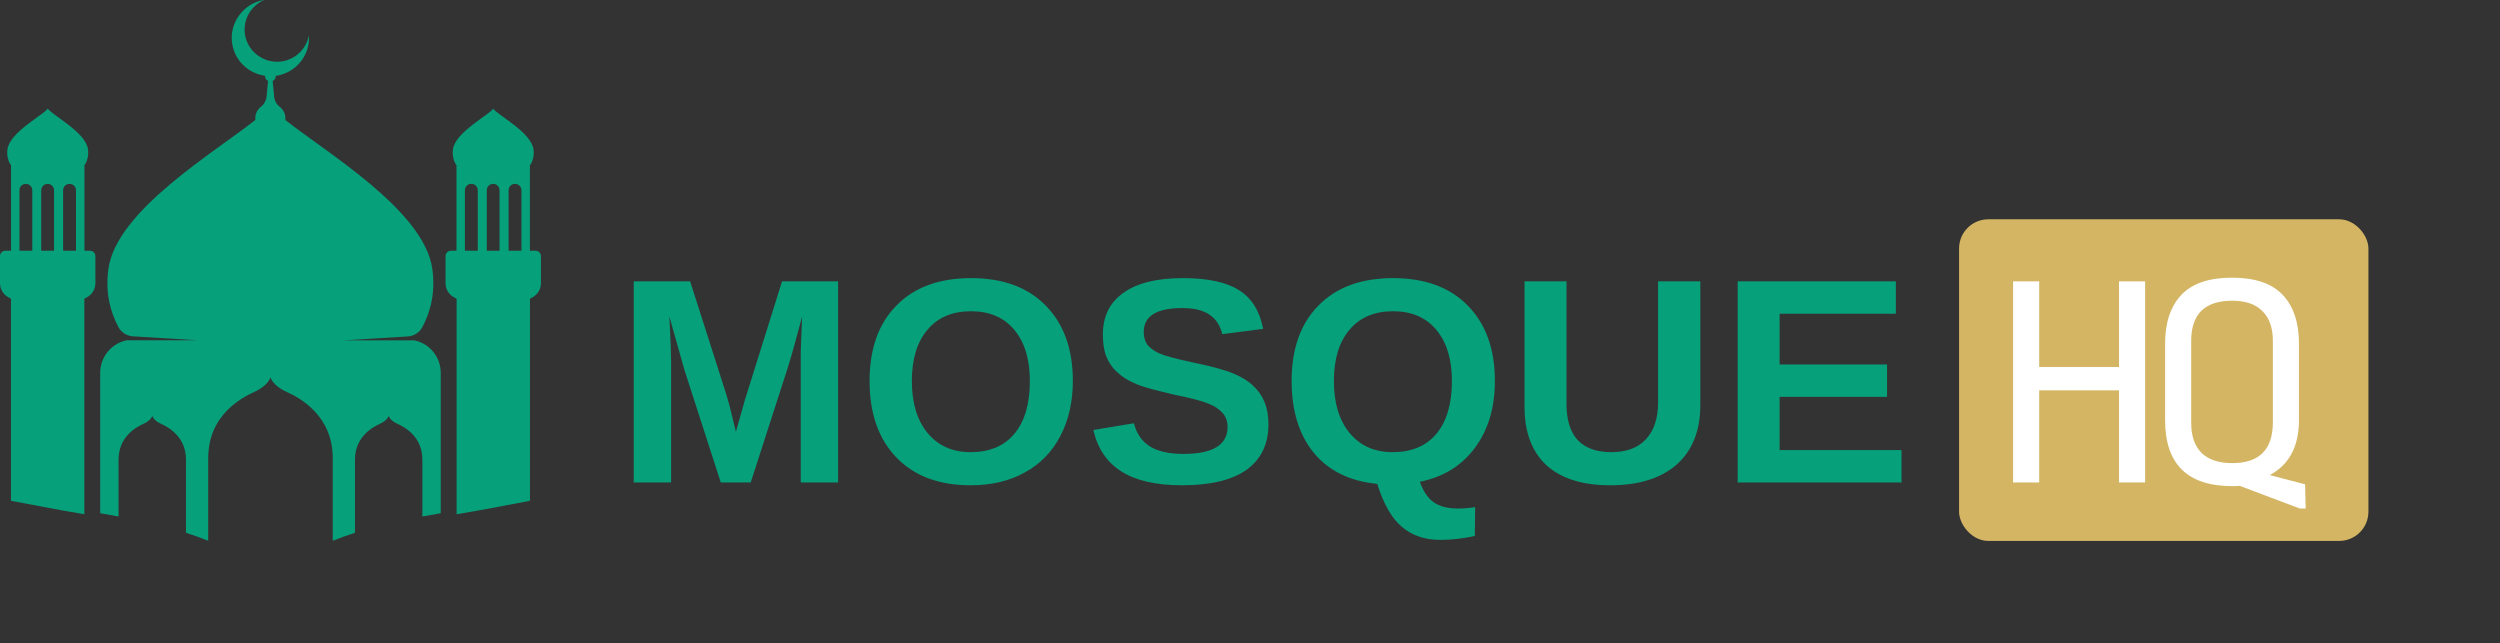 <svg width="171" height="44" viewBox="0 0 171 44" fill="none" xmlns="http://www.w3.org/2000/svg">
<rect x="0" y="0" width="171" height="44" fill="#333333" stroke="none"/>
<g clip-path="url(#clip0_429_268)">
<path d="M28.356 23.291C28.356 23.291 28.329 23.284 28.316 23.28H23.481L27.896 23.012C28.312 22.985 28.688 22.749 28.884 22.383C29.447 21.334 29.799 19.999 29.568 18.376C29 14.382 22.248 10.388 19.516 8.206C19.516 8.173 19.526 8.142 19.526 8.105C19.526 7.779 19.37 7.487 19.13 7.302C18.913 7.134 18.774 6.882 18.751 6.609L18.652 5.54C18.774 5.48 18.859 5.359 18.859 5.214C18.859 5.204 18.859 5.197 18.859 5.187C18.971 5.174 19.082 5.15 19.194 5.12C20.43 4.784 21.219 3.627 21.131 2.404C21.131 2.404 21.131 2.407 21.131 2.41C21.128 2.434 21.121 2.457 21.117 2.481C20.935 3.318 20.261 4.027 19.33 4.192C18.263 4.38 17.186 3.742 16.845 2.72C16.472 1.607 17.041 0.43 18.087 -0.007C18.08 -0.007 18.074 -0.007 18.07 -0.007C16.641 0.222 15.643 1.6 15.886 3.019C16.09 4.202 17.031 5.029 18.128 5.181C18.128 5.191 18.128 5.197 18.128 5.207C18.128 5.352 18.212 5.476 18.334 5.534L18.236 6.603C18.209 6.875 18.074 7.127 17.857 7.295C17.616 7.483 17.461 7.772 17.461 8.099C17.461 8.132 17.468 8.166 17.471 8.199C14.742 10.381 7.987 14.375 7.418 18.369C7.188 19.993 7.54 21.327 8.102 22.376C8.299 22.743 8.675 22.978 9.091 23.005L13.506 23.274H8.671C8.671 23.274 8.644 23.28 8.631 23.284C7.588 23.516 6.853 24.44 6.853 25.503V35.104C7.269 35.175 7.689 35.252 8.109 35.329V31.44C8.109 29.873 9.308 29.217 9.822 28.985C10.337 28.753 10.415 28.448 10.415 28.448C10.415 28.448 10.493 28.75 11.007 28.985C11.522 29.217 12.721 29.873 12.721 31.44V36.442C13.242 36.61 13.75 36.792 14.241 36.99V31.335C14.241 28.441 16.455 27.231 17.407 26.8C18.355 26.37 18.5 25.812 18.5 25.812C18.5 25.812 18.646 26.373 19.594 26.8C20.545 27.231 22.759 28.441 22.759 31.335V36.99C23.25 36.792 23.758 36.61 24.28 36.442V31.44C24.28 29.873 25.482 29.217 25.993 28.985C26.508 28.753 26.585 28.448 26.585 28.448C26.585 28.448 26.663 28.75 27.178 28.985C27.693 29.217 28.891 29.873 28.891 31.44V35.329C29.314 35.252 29.731 35.175 30.147 35.104V25.503C30.147 24.44 29.409 23.516 28.37 23.284L28.356 23.291Z" fill="#06A07B"/>
<path d="M36.634 17.152H36.245V11.306H36.228C36.265 11.279 36.296 11.245 36.319 11.205C36.462 10.943 36.546 10.61 36.489 10.206C36.323 9.033 34.01 7.863 33.736 7.43C33.462 7.86 31.149 9.033 30.983 10.206C30.926 10.61 31.014 10.943 31.153 11.205C31.176 11.245 31.207 11.279 31.244 11.306H31.224V17.152H30.838C30.638 17.152 30.476 17.313 30.476 17.515V19.374C30.476 19.764 30.686 20.127 31.031 20.322L31.231 20.433V35.175C31.762 35.084 32.277 34.996 32.768 34.909C34.007 34.68 35.182 34.462 36.248 34.253V20.433L36.445 20.322C36.787 20.127 37 19.767 37 19.374V17.515C37 17.313 36.837 17.152 36.634 17.152ZM32.68 17.152H31.799V13.01C31.799 12.768 31.996 12.576 32.24 12.576C32.361 12.576 32.47 12.624 32.551 12.704C32.632 12.782 32.68 12.893 32.68 13.01V17.152ZM34.173 17.152H33.296V13.01C33.296 12.768 33.492 12.576 33.733 12.576C33.973 12.576 34.169 12.771 34.169 13.01V17.152H34.173ZM35.666 17.152H34.789V13.01C34.789 12.768 34.986 12.576 35.226 12.576C35.348 12.576 35.456 12.624 35.537 12.704C35.615 12.782 35.666 12.893 35.666 13.01V17.152Z" fill="#06A07B"/>
<path d="M0 17.515V19.374C0 19.764 0.213 20.127 0.555 20.322L0.752 20.433V34.254C1.822 34.459 2.993 34.68 4.232 34.909C4.723 35 5.238 35.087 5.769 35.175V20.433L5.969 20.322C6.311 20.127 6.524 19.767 6.524 19.374V17.515C6.524 17.313 6.362 17.152 6.162 17.152H5.776V11.302H5.756C5.793 11.275 5.827 11.242 5.847 11.202C5.986 10.939 6.074 10.607 6.017 10.203C5.851 9.03 3.538 7.86 3.264 7.426C2.99 7.857 0.677 9.03 0.511 10.203C0.454 10.607 0.542 10.939 0.681 11.202C0.704 11.242 0.735 11.275 0.772 11.302H0.755V17.149H0.366C0.163 17.152 0 17.313 0 17.515ZM4.317 13.01C4.317 12.889 4.364 12.782 4.446 12.704C4.527 12.624 4.635 12.577 4.757 12.577C5.001 12.577 5.197 12.771 5.197 13.01V17.152H4.317V13.01ZM2.824 13.01C2.824 12.768 3.02 12.577 3.261 12.577C3.501 12.577 3.697 12.771 3.697 13.01V17.152H2.82V13.01H2.824ZM1.331 13.01C1.331 12.889 1.381 12.782 1.459 12.704C1.541 12.624 1.649 12.577 1.771 12.577C2.015 12.577 2.208 12.771 2.208 13.01V17.152H1.331V13.01Z" fill="#06A07B"/>
</g>
<rect x="134" y="15" width="28" height="22" rx="2" fill="#D4B563"/>
<path d="M54.771 33V24.663C54.771 24.47 54.771 24.285 54.771 24.108C54.771 23.916 54.803 23.096 54.867 21.651C54.402 23.402 54.056 24.622 53.831 25.313L51.349 33H49.301L46.819 25.313L45.783 21.651C45.864 23.161 45.904 24.165 45.904 24.663V33H43.349V19.241H47.205L49.663 26.928L49.88 27.675L50.337 29.53L50.964 27.313L53.494 19.241H57.325V33H54.771ZM73.383 26.06C73.383 27.49 73.094 28.751 72.516 29.843C71.953 30.92 71.142 31.747 70.082 32.325C69.038 32.904 67.809 33.193 66.395 33.193C64.226 33.193 62.532 32.558 61.311 31.289C60.09 30.02 59.479 28.277 59.479 26.06C59.479 23.859 60.09 22.141 61.311 20.904C62.532 19.651 64.234 19.024 66.419 19.024C68.604 19.024 70.307 19.651 71.528 20.904C72.765 22.157 73.383 23.875 73.383 26.06ZM70.443 26.06C70.443 24.582 70.09 23.418 69.383 22.566C68.676 21.715 67.688 21.289 66.419 21.289C65.134 21.289 64.138 21.715 63.431 22.566C62.724 23.402 62.371 24.566 62.371 26.06C62.371 27.57 62.732 28.759 63.455 29.627C64.178 30.494 65.158 30.928 66.395 30.928C67.68 30.928 68.676 30.51 69.383 29.675C70.09 28.823 70.443 27.619 70.443 26.06ZM86.761 29.024C86.761 30.373 86.263 31.41 85.267 32.133C84.271 32.839 82.801 33.193 80.858 33.193C79.091 33.193 77.709 32.88 76.713 32.253C75.717 31.627 75.075 30.679 74.785 29.41L77.556 28.952C77.749 29.675 78.119 30.205 78.665 30.542C79.211 30.88 79.974 31.048 80.954 31.048C82.962 31.048 83.966 30.43 83.966 29.193C83.966 28.807 83.846 28.486 83.605 28.229C83.38 27.972 83.058 27.763 82.641 27.602C82.223 27.426 81.42 27.217 80.231 26.976C79.203 26.735 78.48 26.542 78.062 26.398C77.661 26.253 77.299 26.084 76.978 25.892C76.657 25.683 76.376 25.442 76.135 25.169C75.91 24.896 75.733 24.574 75.605 24.205C75.492 23.819 75.436 23.378 75.436 22.88C75.436 21.643 75.902 20.695 76.834 20.036C77.765 19.361 79.123 19.024 80.906 19.024C82.609 19.024 83.886 19.297 84.737 19.843C85.605 20.373 86.159 21.257 86.4 22.494L83.605 22.855C83.46 22.261 83.171 21.819 82.737 21.53C82.303 21.225 81.677 21.072 80.858 21.072C79.107 21.072 78.231 21.619 78.231 22.711C78.231 23.064 78.32 23.361 78.496 23.602C78.689 23.827 78.962 24.02 79.316 24.181C79.685 24.341 80.432 24.542 81.556 24.783C82.874 25.056 83.814 25.313 84.376 25.554C84.954 25.795 85.404 26.076 85.725 26.398C86.062 26.703 86.32 27.072 86.496 27.506C86.673 27.94 86.761 28.446 86.761 29.024ZM102.25 26.06C102.25 27.892 101.792 29.418 100.877 30.639C99.977 31.859 98.724 32.63 97.118 32.952C97.343 33.594 97.656 34.06 98.058 34.349C98.459 34.639 99.021 34.783 99.744 34.783C100.13 34.783 100.515 34.751 100.901 34.687L100.877 36.663C100.057 36.839 99.27 36.928 98.515 36.928C97.455 36.928 96.58 36.63 95.889 36.036C95.198 35.458 94.636 34.478 94.202 33.096C92.339 32.92 90.893 32.213 89.865 30.976C88.853 29.739 88.347 28.1 88.347 26.06C88.347 23.859 88.957 22.141 90.178 20.904C91.399 19.651 93.102 19.024 95.286 19.024C97.471 19.024 99.174 19.651 100.395 20.904C101.632 22.157 102.25 23.875 102.25 26.06ZM99.311 26.06C99.311 24.582 98.957 23.418 98.25 22.566C97.543 21.715 96.555 21.289 95.286 21.289C94.001 21.289 93.005 21.715 92.298 22.566C91.592 23.402 91.238 24.566 91.238 26.06C91.238 27.57 91.6 28.759 92.323 29.627C93.045 30.494 94.025 30.928 95.262 30.928C96.547 30.928 97.543 30.51 98.25 29.675C98.957 28.823 99.311 27.619 99.311 26.06ZM110.134 33.193C108.239 33.193 106.785 32.735 105.773 31.819C104.777 30.888 104.279 29.562 104.279 27.843V19.241H107.147V27.627C107.147 28.719 107.404 29.546 107.918 30.108C108.448 30.655 109.211 30.928 110.207 30.928C111.235 30.928 112.022 30.639 112.568 30.06C113.13 29.466 113.412 28.622 113.412 27.53V19.241H116.303V27.699C116.303 29.45 115.765 30.807 114.689 31.771C113.612 32.719 112.094 33.193 110.134 33.193ZM118.857 33V19.241H129.676V21.458H121.725V24.928H129.074V27.145H121.725V30.783H130.062V33H118.857Z" fill="#06A07B"/>
<path d="M146.726 19.245V33H144.941V26.7H139.481V33H137.696V19.245H139.481V25.104H144.941V19.245H146.726ZM152.671 18.993C154.239 18.993 155.394 19.385 156.136 20.169C156.878 20.953 157.249 22.066 157.249 23.508V28.737C157.249 30.529 156.584 31.782 155.254 32.496L157.669 33.126L157.711 34.785H157.312L153.196 33.231C153.098 33.245 152.93 33.252 152.692 33.252C149.626 33.252 148.093 31.747 148.093 28.737V23.508C148.093 22.066 148.464 20.953 149.206 20.169C149.948 19.385 151.103 18.993 152.671 18.993ZM152.671 20.568C151.747 20.568 151.047 20.799 150.571 21.261C150.109 21.723 149.878 22.402 149.878 23.298V28.926C149.878 29.822 150.116 30.508 150.592 30.984C151.068 31.446 151.768 31.677 152.692 31.677C154.54 31.677 155.464 30.746 155.464 28.884V23.319C155.464 22.423 155.226 21.744 154.75 21.282C154.288 20.806 153.595 20.568 152.671 20.568Z" fill="white"/>
<defs>
<clipPath id="clip0_429_268">
<rect width="37" height="37" fill="white"/>
</clipPath>
</defs>
</svg>
